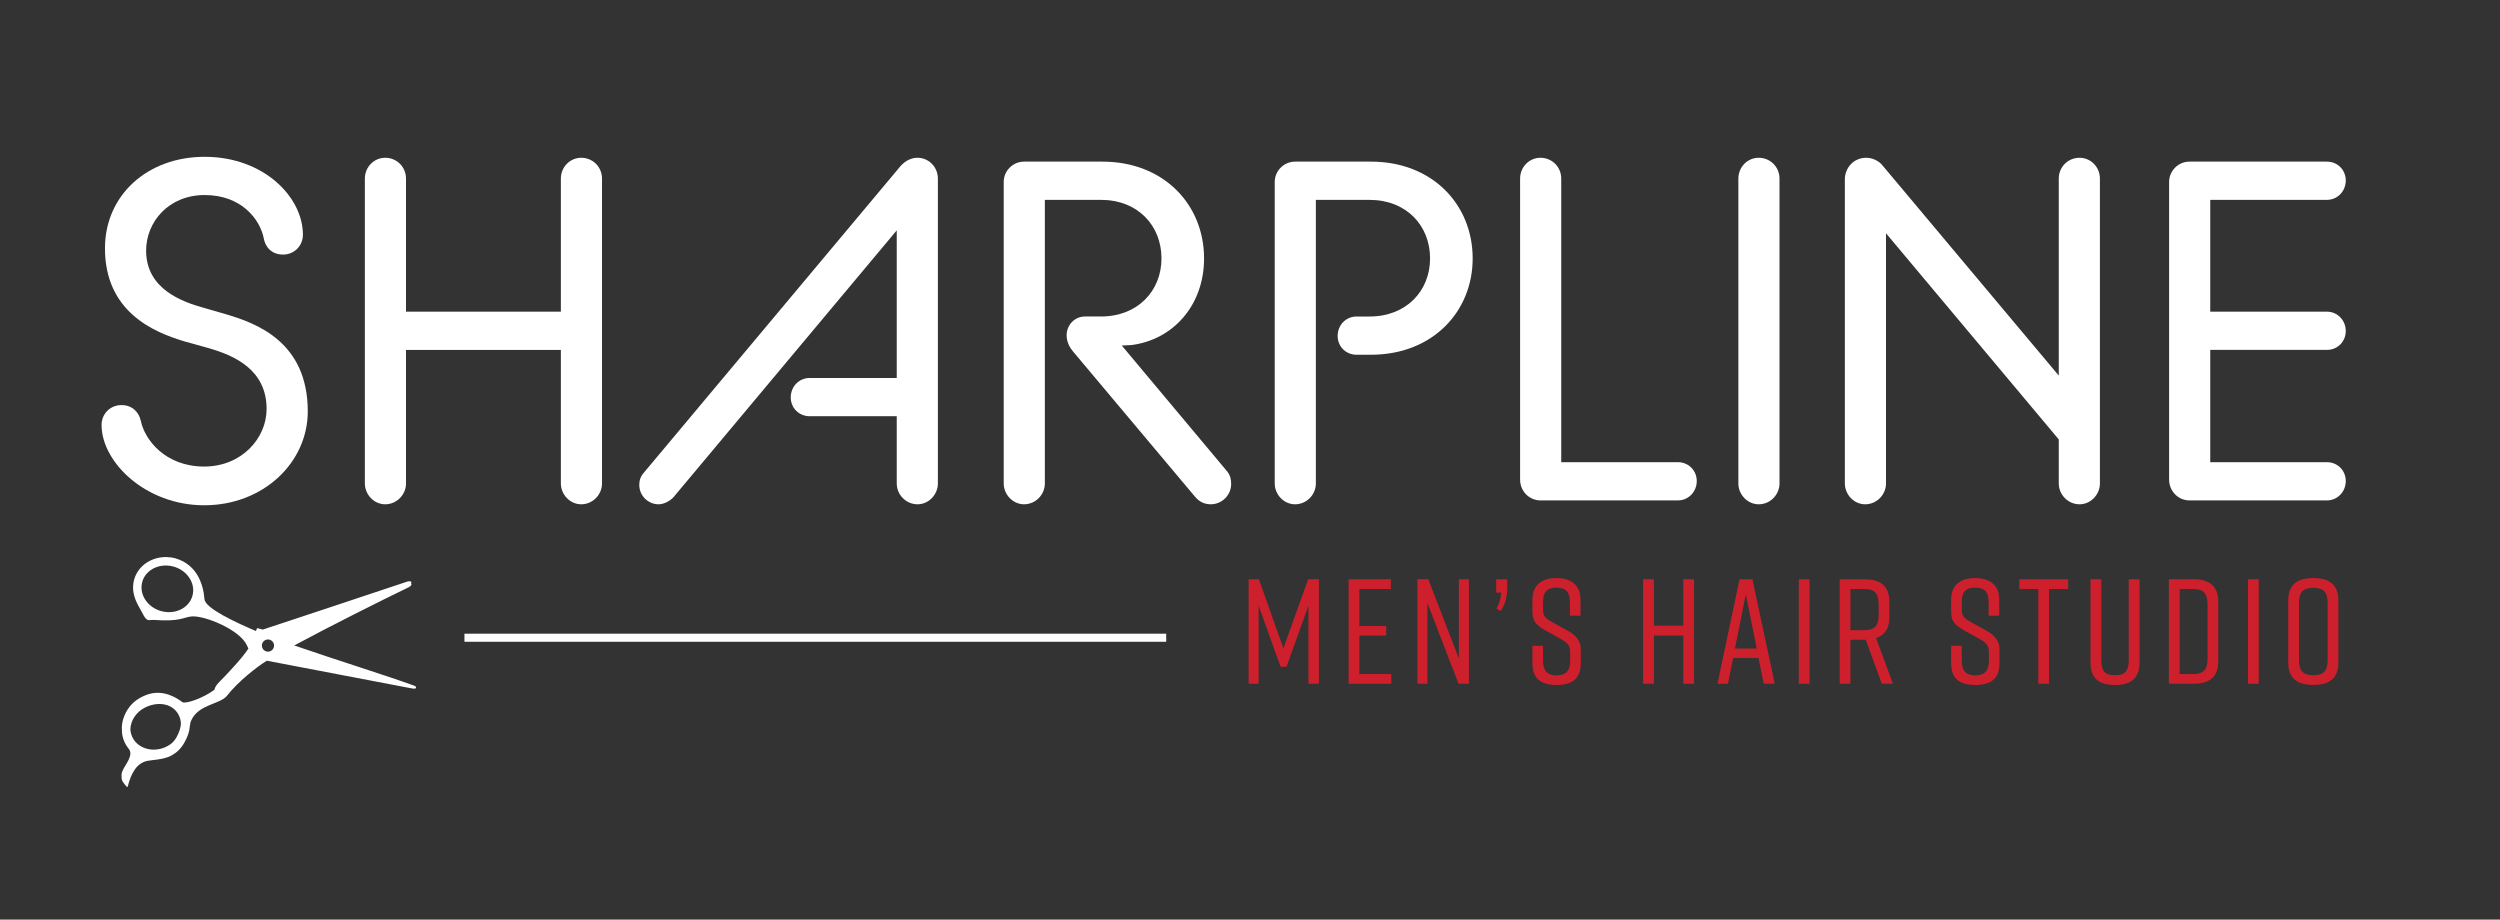 <?xml version="1.0" encoding="utf-8"?>
<!-- Generator: Adobe Illustrator 27.5.0, SVG Export Plug-In . SVG Version: 6.00 Build 0)  -->
<svg version="1.1" id="Layer_1" xmlns="http://www.w3.org/2000/svg" xmlns:xlink="http://www.w3.org/1999/xlink" x="0px" y="0px"
	 viewBox="0 0 1642 604" style="enable-background:new 0 0 1642 604;" xml:space="preserve">
<rect x="0" y="0" width="1642" height="604" fill="#333333" stroke="none"/>
<style type="text/css">
	.st0{fill:#CE202C;}
	.st1{fill:#FFFFFF;}
</style>
<g id="solid_black">
</g>
<g id="white_logo_art">
	<g>
		<g>
			<path class="st0" d="M844.99,437.91h-3.92l-14.41-40.18v51.36h-6.57v-68.61h6.76l16.07,45.38l16.27-45.38h7.06v68.61h-6.86
				v-51.36L844.99,437.91z"/>
			<path class="st0" d="M885.76,449.08v-68.61h27.74v6.37h-20.68v24.31h17.64v6.27h-17.64v25.29h20.97v6.37L885.76,449.08
				L885.76,449.08z"/>
			<path class="st0" d="M930.94,449.08v-68.61h7.16l20.09,52.04v-52.04h6.57v68.61H958l-20.48-53.02v53.02L930.94,449.08
				L930.94,449.08z"/>
			<path class="st0" d="M989.94,386.95c0,5.59-1.76,10.68-4.21,14.31l-2.84-1.47c1.67-2.74,2.94-7.15,3.14-10.58h-3.33v-8.72h7.25
				L989.94,386.95L989.94,386.95z"/>
			<path class="st0" d="M1031.11,404.39v-9.02c0-6.57-2.65-9.41-8.82-9.41s-8.82,2.84-8.82,9.41v4.8c0,4.61,1.57,5.98,6.17,8.53
				l9.8,5.39c5.29,2.94,8.82,6.57,8.82,12.35v9.11c0,10-5.39,14.31-15.78,14.31h-0.2c-10.39,0-15.78-4.21-15.78-14.31v-11.37h6.96
				v9.8c0,6.47,2.65,9.6,8.92,9.6s8.92-3.14,8.92-9.6v-5.49c0-4.61-1.76-6.37-6.47-9.02l-9.6-5.29c-5.98-3.33-8.72-6.17-8.72-12.15
				v-8.23c0-9.6,6.27-14.11,15.68-14.11h0.2c9.41,0,15.68,4.51,15.68,14.11v10.58h-6.96V404.39z"/>
			<path class="st0" d="M1086.29,380.48v30.48h19.31v-30.48h7.06v68.61h-7.06v-31.66h-19.31v31.66h-7.06v-68.61L1086.29,380.48
				L1086.29,380.48z"/>
			<path class="st0" d="M1154.99,432.13h-16.66l-3.43,16.96h-6.86l14.5-68.61h8.43l14.7,68.61h-7.25L1154.99,432.13z
				 M1153.82,425.95l-7.16-35.67l-7.15,35.67H1153.82z"/>
			<path class="st0" d="M1181.46,449.08v-68.61h7.06v68.61L1181.46,449.08L1181.46,449.08z"/>
			<path class="st0" d="M1235.95,449.08l-10.49-28.91h-0.59h-9.51v28.91h-7.06v-68.61h16.56c10.39,0,16.07,4.71,16.07,14.51v10.68
				c0,7.15-3.04,11.56-8.72,13.43l11.08,29.99L1235.95,449.08L1235.95,449.08z M1215.37,413.9h9.12c6.57,0,9.41-2.74,9.41-9.9v-7.25
				c0-7.15-2.84-9.9-9.41-9.9h-9.12V413.9z"/>
			<path class="st0" d="M1306.12,404.39v-9.02c0-6.57-2.65-9.41-8.82-9.41s-8.82,2.84-8.82,9.41v4.8c0,4.61,1.57,5.98,6.17,8.53
				l9.8,5.39c5.29,2.94,8.82,6.57,8.82,12.35v9.11c0,10-5.39,14.31-15.78,14.31h-0.2c-10.39,0-15.78-4.21-15.78-14.31v-11.37h6.96
				v9.8c0,6.47,2.65,9.6,8.92,9.6s8.92-3.14,8.92-9.6v-5.49c0-4.61-1.76-6.37-6.47-9.02l-9.6-5.29c-5.98-3.33-8.72-6.17-8.72-12.15
				v-8.23c0-9.6,6.27-14.11,15.68-14.11h0.2c9.41,0,15.68,4.51,15.68,14.11v10.58h-6.96V404.39z"/>
			<path class="st0" d="M1358.36,386.85h-12.54v62.23h-7.06v-62.23h-12.45v-6.37h32.05V386.85z"/>
			<path class="st0" d="M1405.21,435.36c0,10-5.49,14.5-15.88,14.5h-0.39c-10.39,0-15.88-4.41-15.88-14.5v-54.88h7.06v53.12
				c0,7.15,2.45,9.9,9.02,9.9c6.57,0,9.02-2.75,9.02-9.9v-53.12h7.06v54.88H1405.21z"/>
			<path class="st0" d="M1456.96,394.98v39.59c0,9.8-5.68,14.5-16.07,14.5h-16.37v-68.61h16.37
				C1451.28,380.48,1456.96,385.18,1456.96,394.98z M1440.5,386.85h-8.92v55.86h8.92c6.57,0,9.41-2.74,9.41-9.9v-36.07
				C1449.9,389.59,1447.06,386.85,1440.5,386.85z"/>
			<path class="st0" d="M1476.47,449.08v-68.61h7.06v68.61L1476.47,449.08L1476.47,449.08z"/>
			<path class="st0" d="M1519,379.69h0.78c10.39,0,16.07,4.7,16.07,14.5v41.16c0,9.8-5.68,14.5-16.07,14.5H1519
				c-10.39,0-16.07-4.7-16.07-14.5V394.2C1502.93,384.3,1508.61,379.69,1519,379.69z M1519.39,443.5c6.57,0,9.41-2.75,9.41-9.9
				v-37.63c0-7.15-2.84-9.9-9.41-9.9s-9.41,2.74-9.41,9.9v37.63C1509.99,440.75,1512.83,443.5,1519.39,443.5z"/>
		</g>
	</g>
	<g>
		<g>
			<path class="st1" d="M66.71,279.09c0-7.31,5.72-13.03,13.03-13.03s11.44,4.77,12.71,10.17c2.54,12.71,16.21,30.2,41.64,30.2
				c24.48,0,41.01-18.44,41.01-37.83c0-26.07-21.62-35.28-38.46-40.05l-15.89-4.45c-20.03-6.04-51.81-19.39-51.81-61.03
				c0-34.65,27.65-60.08,65.48-60.08c38.78,0,64.53,26.38,64.53,51.18c0,7.31-5.72,13.03-13.03,13.03
				c-7.63,0-11.76-5.09-12.71-10.81c-2.54-12.4-14.62-28.29-38.78-28.29c-23.52,0-38.46,17.48-38.46,36.56
				c0,25.43,24.16,33.69,37.83,37.51l14.3,4.13c20.66,6.04,54.04,18.44,54.04,63.89c0,33.69-29.24,61.67-68.02,61.67
				C95.64,331.85,66.71,303.56,66.71,279.09z"/>
			<path class="st1" d="M239.64,117.29c0-7.63,6.04-13.67,13.35-13.67c7.63,0,13.67,6.04,13.67,13.67v87.41h101.72v-87.41
				c0-7.63,6.04-13.67,13.35-13.67c7.63,0,13.67,6.04,13.67,13.67v200.26c0,7.31-6.04,13.67-13.67,13.67
				c-7.31,0-13.35-6.36-13.35-13.67v-87.73H266.66v87.73c0,7.31-6.04,13.67-13.67,13.67c-7.31,0-13.35-6.36-13.35-13.67V117.29z"/>
			<path class="st1" d="M591.52,109.02c3.5-3.81,7.31-5.4,11.13-5.4c7.31,0,13.35,6.04,13.35,13.67v200.26
				c0,7.31-6.04,13.67-13.35,13.67c-7.63,0-13.67-6.36-13.67-13.67v-44.18h-57.22c-6.99,0-12.4-5.4-12.4-12.4s5.4-12.71,12.4-12.71
				h57.22V151.3L442.44,326.45c-2.23,2.54-6.36,4.77-9.85,4.77c-6.99,0-12.71-5.72-12.71-12.71c0-2.86,0.64-5.4,3.18-8.26
				L591.52,109.02z"/>
			<path class="st1" d="M659.23,119.51c0-7.31,6.04-13.35,13.35-13.35h51.5c40.37,0,66.75,28.29,66.75,63.57
				c0,30.83-20.34,53.4-47.68,56.9l-6.36,0.32l68.66,82.01c2.54,2.86,3.18,5.72,3.18,8.9c0,7.31-6.04,13.35-13.35,13.35
				c-4.13,0-7.63-1.59-10.49-5.09l-80.1-95.36c-1.91-2.23-4.13-6.04-4.13-10.49c0-6.99,5.4-12.4,12.08-12.4h10.49
				c24.16,0,39.73-16.85,39.73-38.14c0-21.62-15.58-38.46-39.73-38.46h-36.87v186.27c0,7.31-6.04,13.67-13.67,13.67
				c-7.31,0-13.35-6.36-13.35-13.67V119.51H659.23z"/>
			<path class="st1" d="M837.24,119.51c0-7.31,6.04-13.35,13.35-13.35h49.91c40.37,0,66.75,28.29,66.75,63.57
				c0,34.97-26.38,63.26-66.75,63.26h-9.54c-6.99,0-12.4-5.4-12.4-12.4s5.4-12.71,12.4-12.71h8.58c24.16,0,39.73-16.85,39.73-38.14
				c0-21.62-15.58-38.46-39.73-38.46h-35.28v186.27c0,7.31-6.04,13.67-13.67,13.67c-7.31,0-13.35-6.36-13.35-13.67L837.24,119.51
				L837.24,119.51z"/>
			<path class="st1" d="M998.4,117.29c0-7.63,6.04-13.67,13.35-13.67c7.63,0,13.67,6.04,13.67,13.67v186.27h76.61
				c6.99,0,12.4,5.4,12.4,12.4s-5.4,12.71-12.4,12.71h-90.28c-7.31,0-13.35-6.04-13.35-13.67V117.29z"/>
			<path class="st1" d="M1141.76,117.29c0-7.63,6.04-13.67,13.35-13.67c7.63,0,13.67,6.04,13.67,13.67v200.26
				c0,7.31-6.04,13.67-13.67,13.67c-7.31,0-13.35-6.36-13.35-13.67V117.29z"/>
			<path class="st1" d="M1211.69,117.93c0-7.95,6.04-14.3,13.99-14.3c4.45,0,8.58,2.23,10.81,5.09l115.71,137.96V117.29
				c0-7.63,6.04-13.67,13.67-13.67c7.31,0,13.35,6.04,13.35,13.67v200.26c0,7.31-6.04,13.67-13.35,13.67
				c-7.63,0-13.67-6.36-13.67-13.67v-28.93l-113.48-135.41v164.34c0,7.31-6.04,13.67-13.67,13.67c-7.31,0-13.35-6.36-13.35-13.67
				V117.93H1211.69z"/>
			<path class="st1" d="M1424.67,119.51c0-7.31,6.04-13.35,13.35-13.35h90.28c6.99,0,12.4,5.4,12.4,12.4s-5.4,12.71-12.4,12.71
				h-76.61v73.43h76.61c6.99,0,12.4,5.72,12.4,12.71s-5.4,12.4-12.4,12.4h-76.61v73.75h76.61c6.99,0,12.4,5.4,12.4,12.4
				s-5.4,12.71-12.4,12.71h-90.28c-7.31,0-13.35-6.04-13.35-13.67V119.51z"/>
		</g>
	</g>
	<rect x="305.05" y="416.21" class="st1" width="460.92" height="5.3"/>
	<path class="st1" d="M272.04,450.36c-17.5-6.43-52.72-17.39-78.79-26.43c23.81-12.81,56.71-29.3,74.94-38.1
		c0.59-0.28,2.4-1.32,2-2.26c-0.06-0.13-0.13-0.23-0.23-0.31c0.22-0.29,0.32-0.61,0.19-0.91c-0.45-1.04-2.38-0.46-3.19-0.18
		c-20.96,7.05-79.75,26.52-94.34,31.34c-2.15-0.63-3.77-0.93-3.77-0.93s-0.32,0.79-0.76,1.87c-12.94-5.47-33.32-14.92-33.79-20.86
		c-0.76-9.7-4.77-22.62-18.91-26.82c-1.88-0.57-3.81-0.81-5.68-0.87c-4.94-0.17-9.67,1.18-13.52,3.75s-6.82,6.41-8.11,11.11
		c-0.4,1.46-0.61,2.94-0.67,4.41c-0.19,4.9,1.6,9.66,4.45,14.45c1.72,2.89,3.4,7.45,5.61,7.66c1.19,0.11,2.41-0.19,3.48-0.11
		c17.54,1.25,19.18-1.68,24.76-2.28c8.2-0.89,32,8.61,36.56,19.19c0.15,0.34,0.47,1.03,0.88,1.87c-3.2,5.29-14.06,16.95-19.15,22.01
		c-2.01,2-2.96,3.74-3.18,5.12c-8.03,5.86-19.28,9.44-21.07,8.07c-4.09-3.14-12.9-8.5-23.02-4.94c-10.72,3.78-14.26,11.3-15.7,15.73
		c-0.77,2.37-1.12,4.88-0.98,7.39c-0.01,2.56,0.48,5.15,1.53,7.62c0.58,1.37,1.3,2.64,2.15,3.8c0.46,0.63,1.38,1.61,1.66,2.63
		c0.13,0.47,0.21,0.94,0.26,1.39c-0.25,5.85-6.43,10.18-5.8,15.31c-0.06,0.83,0.03,1.67,0.34,2.54c0.36,1.01,3.43,5.07,3.64,4.22
		c2.37-9.57,6.28-15.86,13.22-17.14c4.11-0.76,7.97-0.55,13.46-2.52c1.82-0.65,3.42-1.7,4.92-2.78c4-2.93,6.73-7.96,8.22-12.37
		c1.31-3.89,0.76-6.16,1.91-8.77c4.79-10.83,19.03-10.51,23.65-16.44c7.01-9,19.35-18.81,26.06-22.86l93.86,17.93
		c0,0,0.59,0.11,1.24,0.22c1.77,0.3,2.49,0.31,2.8-0.2C273.6,451.19,272.75,450.62,272.04,450.36z M126.88,388.14
		c-0.03,1.04-0.19,2.08-0.48,3.13c-0.91,3.34-3,6.06-5.84,7.97c-2.84,1.9-6.44,2.95-10.25,2.82c-1.45-0.05-2.93-0.27-4.41-0.67
		c-8.07-2.21-13.22-9.16-12.95-16.03c0.04-1.05,0.19-2.09,0.47-3.13c0.92-3.34,3-6.06,5.85-7.97c2.84-1.91,6.44-2.95,10.25-2.83
		c1.45,0.05,2.91,0.27,4.4,0.68c8.06,2.2,13.2,9.12,12.97,15.97L126.88,388.14z M118.11,479.23c-1.06,3.26-2.89,7.21-5.98,9.47
		c-1.15,0.83-2.43,1.56-3.82,2.15c-7.73,3.29-16.09,1-20.14-4.59c-0.6-0.82-1.11-1.73-1.52-2.71c-0.6-1.41-0.93-2.86-1.04-4.33
		c0.03-1.46,0.26-2.92,0.73-4.35c1.05-3.26,3.24-6.33,6.34-8.58c1.15-0.84,2.42-1.57,3.81-2.16c7.73-3.28,15.73-1.88,19.78,3.71
		c0.6,0.82,1.12,1.72,1.53,2.7c0.6,1.42,0.93,2.89,1.03,4.37C118.81,476.36,118.57,477.81,118.11,479.23z M176,428
		c-2.21,0-4-1.79-4-4s1.79-4,4-4s4,1.79,4,4S178.21,428,176,428z"/>
</g>
<g id="Layer_3">
</g>
</svg>
